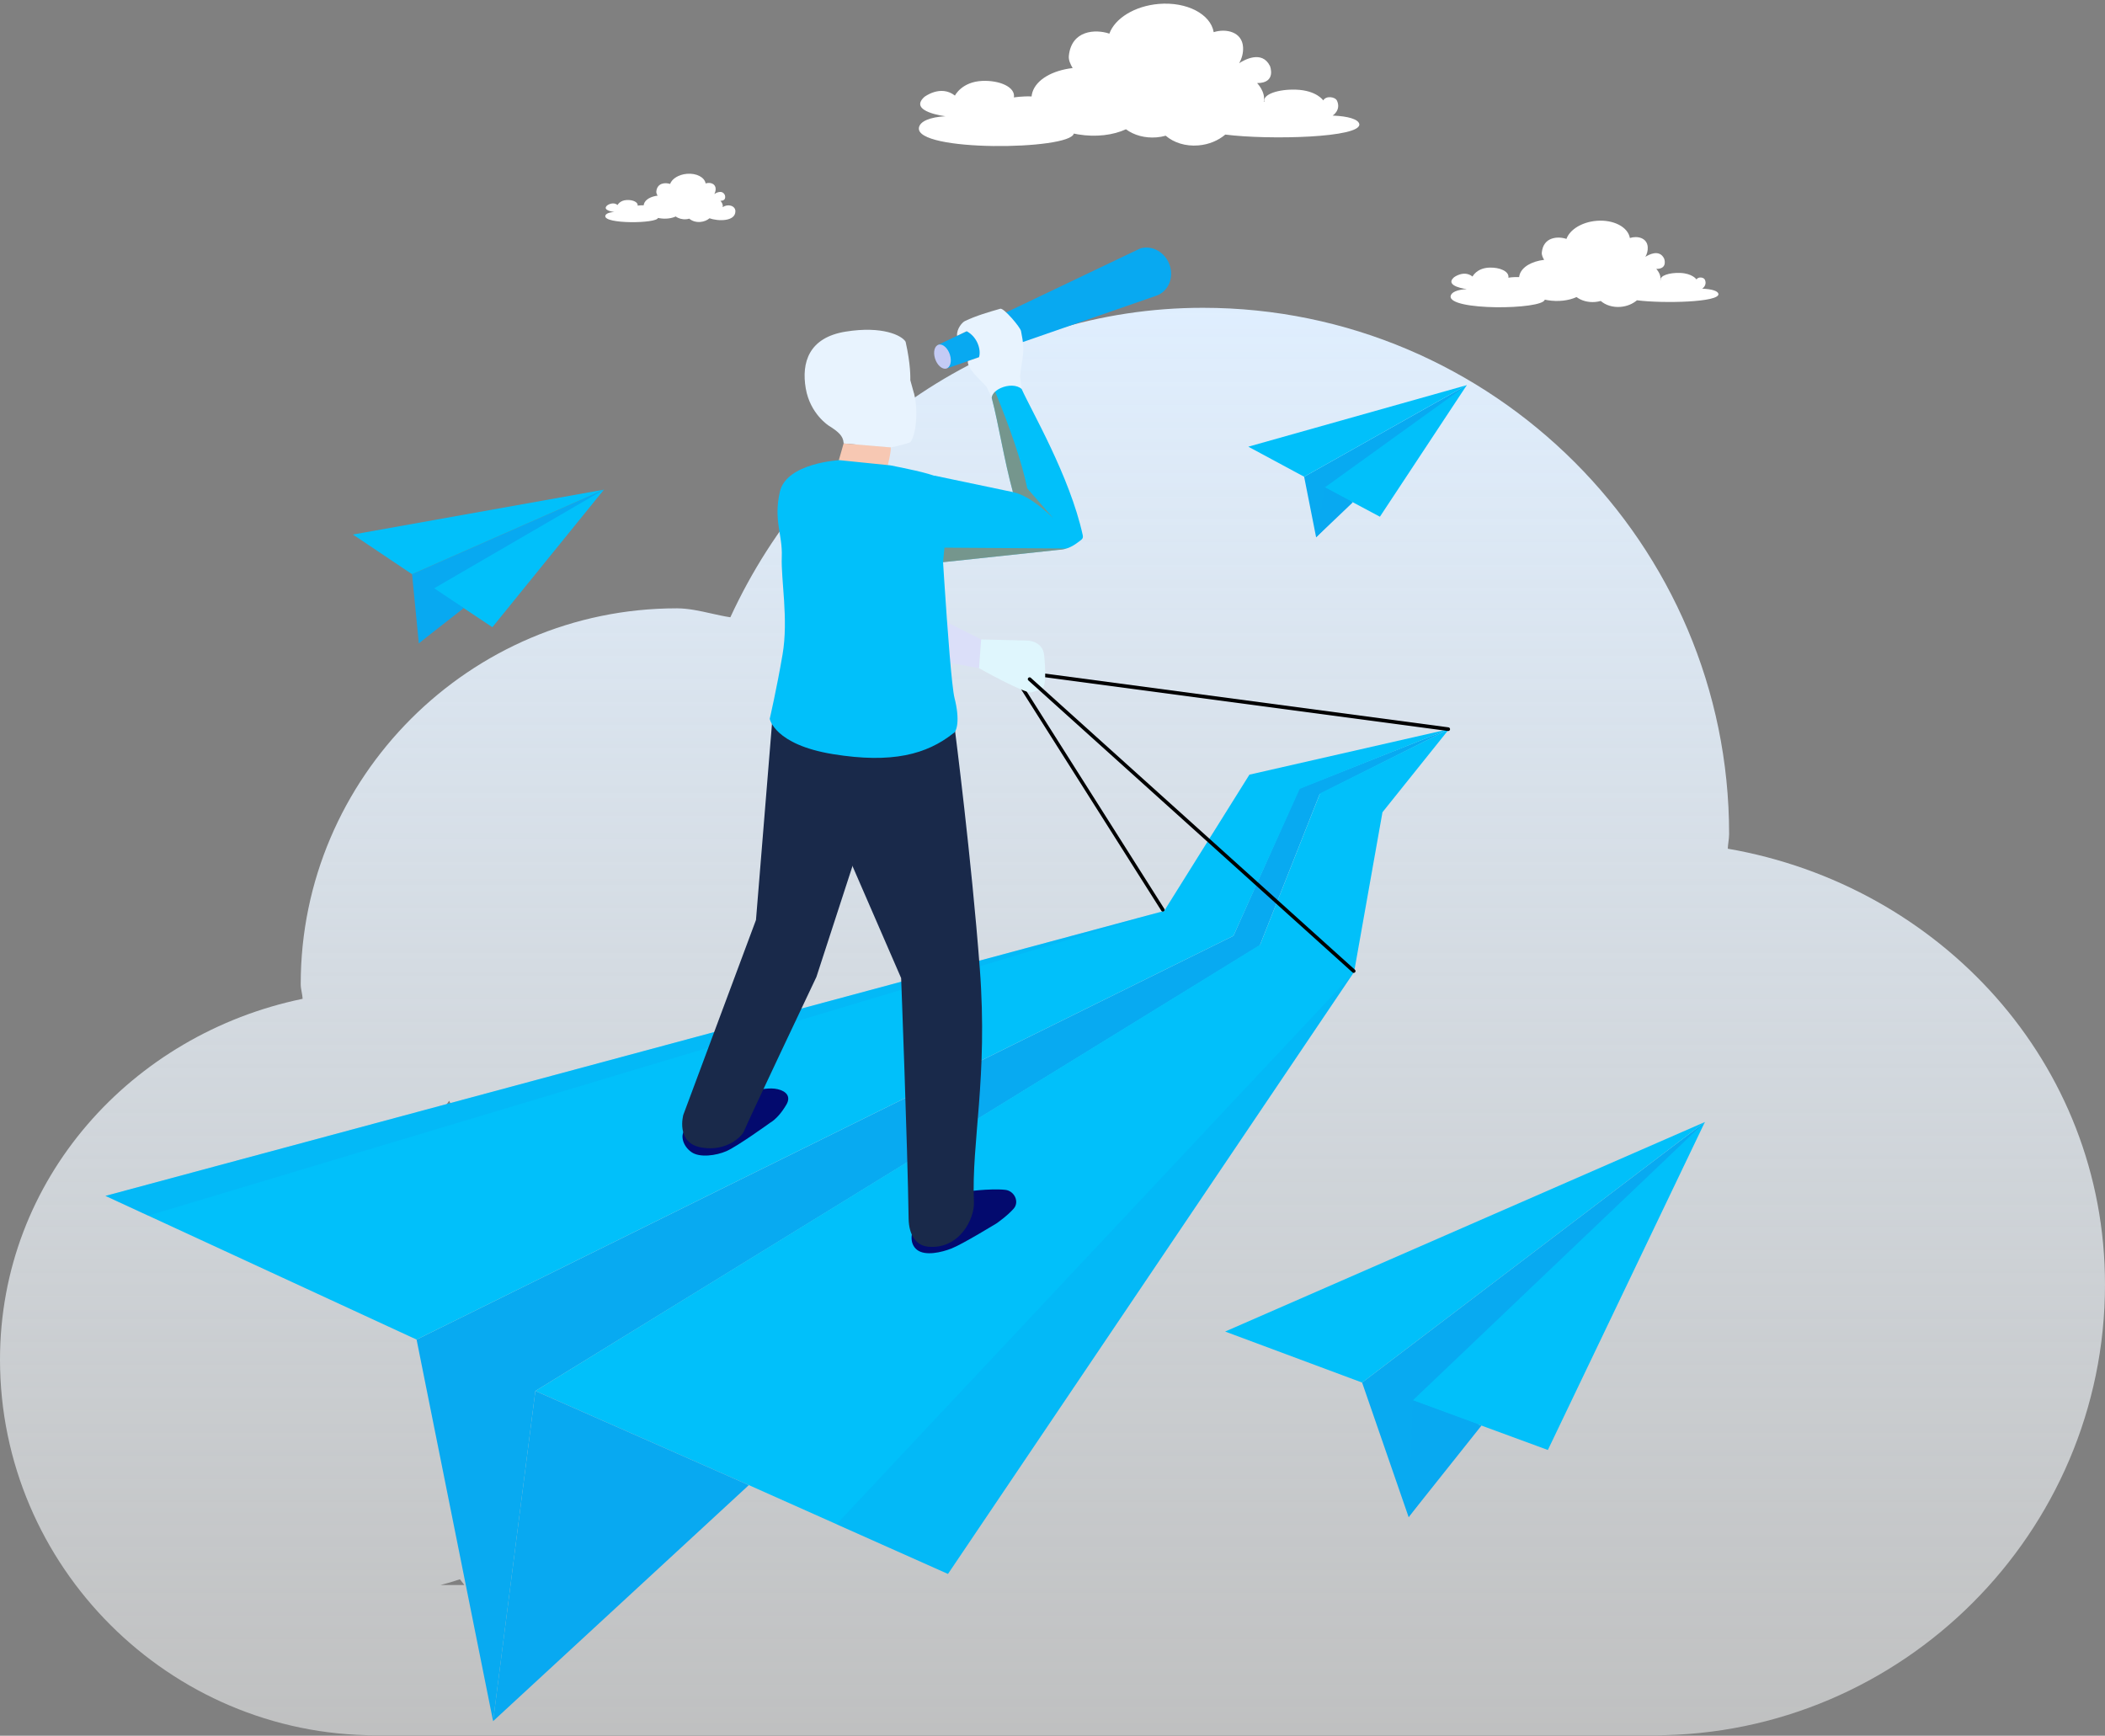 <svg width="519" height="428" viewBox="0 0 519 428" fill="none" xmlns="http://www.w3.org/2000/svg">
<rect x="0" y="0" width="519" height="428" fill="#808080" stroke="none"/>
<path fill-rule="evenodd" clip-rule="evenodd" d="M426.321 205.581C426.321 134.179 368.011 75.898 296.571 75.898C245.517 75.902 201.018 106.75 180.071 152.211C178.47 151.968 176.89 151.614 175.312 151.261C172.554 150.643 169.805 150.028 166.966 150.004C166.918 150.004 166.87 150.004 166.821 150.004C115.856 150.005 74.143 191.696 74.143 242.635V242.746C74.147 243.38 74.264 244.002 74.381 244.625C74.484 245.177 74.588 245.73 74.614 246.292C32.521 254.995 0 290.721 0 335.268C0 386.207 41.713 427.898 92.679 427.898H407.786C468.988 427.898 519 377.912 519 316.742C519 262.019 478.251 218.317 425.996 209.276C426.016 208.722 426.086 208.171 426.156 207.621C426.236 206.992 426.316 206.363 426.321 205.73C426.322 205.703 426.322 205.676 426.322 205.649C426.322 205.627 426.322 205.604 426.321 205.581ZM110.742 271.431C111.001 271.989 111.268 272.543 111.542 273.093C110.999 272.927 110.453 272.768 109.904 272.617C110.199 272.232 110.479 271.836 110.742 271.431ZM108.615 390.841C110.234 390.433 111.827 389.96 113.391 389.426C113.751 389.904 114.118 390.375 114.492 390.841H108.615Z" fill="url(#paint0_linear_808_4274)"/>
<path d="M423.674 72.425C423.508 71.747 422.061 71.276 419.687 71.185C419.687 71.185 420.986 70.374 420.341 68.96C420.068 68.348 418.678 68.174 418.281 68.91C418.281 68.91 417.28 67.397 414.196 67.298C411.599 67.207 409.175 67.968 409.44 69.117C409.44 69.117 409.415 69.117 409.357 69.109C409.68 67.662 408.365 66.313 408.365 66.313C411.309 66.322 410.3 63.758 410.3 63.758C409.101 61.326 406.413 62.856 405.677 63.336C406.099 62.592 406.314 61.773 406.256 60.921C406.115 58.663 403.741 58.084 401.856 58.688C401.393 55.975 397.82 54.098 393.618 54.453C389.987 54.759 387.035 56.629 386.216 58.911C384.124 58.2 380.526 58.398 380.145 62.236C380.079 62.898 380.385 63.518 380.716 64.072C377.697 64.428 375.282 65.784 374.679 67.711C374.612 67.918 374.579 68.116 374.554 68.323C373.107 68.274 371.9 68.472 371.9 68.472C372.164 66.909 369.741 65.875 367.144 65.991C364.051 66.132 363.058 68.191 363.058 68.191C360.908 66.504 358.476 68.389 358.476 68.389C355.995 70.631 361.652 71.292 361.652 71.292C359.279 71.416 357.831 72.061 357.666 72.988C357.012 76.668 380.319 76.395 380.881 73.889C381.105 73.939 381.328 73.98 381.568 74.022C384.223 74.46 386.812 74.121 388.705 73.252C389.888 74.138 391.526 74.609 393.304 74.46C393.775 74.419 394.23 74.336 394.669 74.212C395.868 75.246 397.638 75.833 399.573 75.668C401.153 75.535 402.559 74.931 403.601 74.046C410.069 74.874 424.195 74.543 423.682 72.434L423.674 72.425Z" fill="white"/>
<path d="M335.131 30.544C334.858 29.428 332.485 28.65 328.573 28.501C328.573 28.501 330.706 27.161 329.648 24.837C329.193 23.837 326.919 23.547 326.257 24.763C326.257 24.763 324.619 22.282 319.533 22.108C315.265 21.959 311.279 23.216 311.717 25.094C311.717 25.094 311.667 25.094 311.585 25.077C312.114 22.695 309.947 20.487 309.947 20.487C314.794 20.504 313.123 16.286 313.123 16.286C311.155 12.291 306.73 14.797 305.522 15.583C306.217 14.367 306.564 13.01 306.482 11.604C306.25 7.883 302.346 6.948 299.245 7.932C298.484 3.466 292.604 0.389 285.698 0.968C279.735 1.473 274.871 4.541 273.523 8.296C270.075 7.122 264.169 7.453 263.532 13.763C263.425 14.855 263.938 15.872 264.467 16.782C259.505 17.361 255.526 19.594 254.542 22.77C254.435 23.109 254.377 23.44 254.344 23.779C251.962 23.688 249.985 24.027 249.985 24.027C250.415 21.463 246.429 19.759 242.169 19.95C237.091 20.181 235.445 23.572 235.445 23.572C231.914 20.801 227.911 23.895 227.911 23.895C223.833 27.575 233.13 28.667 233.13 28.667C229.226 28.873 226.844 29.932 226.571 31.454C225.496 37.5 263.83 37.053 264.756 32.934C264.756 32.934 264.757 32.934 264.748 32.934C265.12 33.017 265.493 33.092 265.873 33.149C270.24 33.869 274.499 33.315 277.609 31.876C279.561 33.323 282.249 34.109 285.168 33.869C285.946 33.803 286.69 33.662 287.41 33.464C289.386 35.167 292.298 36.127 295.482 35.854C298.079 35.639 300.395 34.638 302.107 33.182C312.734 34.547 335.975 33.993 335.131 30.528V30.544Z" fill="white"/>
<path d="M181.322 52.098C181.305 50.643 179.345 50.221 178.228 51.073C178.228 51.073 178.212 51.073 178.179 51.073C178.361 50.262 177.625 49.51 177.625 49.51C179.271 49.51 178.708 48.079 178.708 48.079C178.038 46.714 176.533 47.574 176.119 47.839C176.351 47.425 176.475 46.962 176.442 46.483C176.359 45.217 175.036 44.895 173.977 45.234C173.721 43.712 171.719 42.661 169.362 42.86C167.336 43.034 165.674 44.076 165.219 45.358C164.044 44.961 162.035 45.068 161.82 47.219C161.786 47.591 161.96 47.938 162.142 48.244C160.455 48.443 159.098 49.204 158.768 50.287C158.735 50.403 158.71 50.519 158.701 50.626C157.891 50.593 157.213 50.709 157.213 50.709C157.362 49.832 156.005 49.253 154.55 49.319C152.821 49.402 152.259 50.552 152.259 50.552C151.059 49.609 149.695 50.659 149.695 50.659C148.305 51.916 151.473 52.28 151.473 52.28C150.141 52.346 149.331 52.71 149.24 53.231C148.876 55.291 161.919 55.134 162.233 53.736C162.357 53.761 162.481 53.785 162.613 53.81C164.102 54.058 165.55 53.868 166.608 53.38C167.27 53.877 168.188 54.141 169.18 54.058C169.445 54.034 169.701 53.992 169.941 53.918C170.611 54.497 171.604 54.819 172.687 54.728C173.572 54.654 174.358 54.315 174.945 53.819C177.071 54.604 181.346 54.637 181.313 52.082L181.322 52.098Z" fill="white"/>
<path d="M320.303 194.427L304.117 230.76L102.711 330.322L121.576 424.417L131.997 342.992L310.601 233.167L325.373 195.833L357.264 179.805L320.303 194.427Z" fill="#08AAF1"/>
<path d="M325.471 195.615L310.691 232.948L131.996 342.989L184.63 366.205L233.725 388.097L333.865 239.647L340.854 200.288L357.271 179.793L325.471 195.615Z" fill="#01C0FA"/>
<path d="M308.053 191.016L287.029 224.628L26 294.887L102.71 330.318L304.116 230.757L320.459 194.523L357.272 179.793L308.053 191.016Z" fill="#01C0FA"/>
<path d="M121.574 424.416L184.629 366.208L131.995 342.992L121.574 424.416Z" fill="#08A9F1"/>
<path opacity="0.3" d="M233.725 388.103L333.601 240.059L206.25 375.854L233.725 388.103Z" fill="#08A9F1"/>
<path opacity="0.3" d="M26 294.892L287.029 224.633L36.529 299.755L26 294.892Z" fill="#08A9F1"/>
<path d="M286.672 224.778C286.573 224.778 286.465 224.736 286.391 224.662L249.322 166.131C249.14 165.965 249.124 165.676 249.297 165.494C249.471 165.312 249.752 165.295 249.934 165.469L287.003 224C287.185 224.166 287.201 224.455 287.028 224.637C286.937 224.736 286.804 224.786 286.68 224.786L286.672 224.778Z" fill="black"/>
<path d="M357.048 180.251C357.048 180.251 357.04 180.251 357.031 180.251L253.301 166.422C253.053 166.406 252.871 166.183 252.888 165.934C252.904 165.686 253.119 165.48 253.376 165.521L357.106 179.349C357.354 179.366 357.536 179.589 357.519 179.837C357.503 180.077 357.296 180.259 357.056 180.251H357.048Z" fill="black"/>
<path d="M237.479 293.911L225.71 302.306C224.709 303.447 224.015 306.631 226.149 308.228C228.167 309.741 232.12 308.831 234.609 307.855C237.363 306.772 245.742 301.636 245.742 301.636C245.742 301.636 248.421 299.775 249.943 298.013C251.399 296.326 250.084 293.647 247.867 293.398C244.03 292.977 237.488 293.911 237.488 293.911H237.479Z" fill="#030A6E"/>
<path d="M181.721 270.423L168.736 278.817C167.768 279.992 168.306 282.564 170.481 284.094C172.548 285.541 176.609 284.929 179.066 283.871C181.787 282.704 189.851 276.874 189.851 276.874C191.339 276.005 192.795 274.277 193.911 272.341C195.036 270.381 193.87 269.066 191.72 268.57C187.957 267.701 181.721 270.414 181.721 270.414V270.423Z" fill="#030A6E"/>
<path d="M190.411 177.559L186.391 226.852L168.477 274.904C168.477 274.904 166.542 281.752 172.811 282.935C179.08 284.109 183.009 280.189 183.472 278.849C183.935 277.509 201.295 240.887 201.295 240.887L221.806 177.832L190.419 177.559H190.411Z" fill="#19294A"/>
<path d="M235.447 180.002C235.447 180.002 239.532 211.81 241.575 238.822C243.618 265.834 239.474 281.647 240.128 296.435C240.301 300.455 236.621 308.072 228.904 307.427C225.886 307.171 224.083 304.541 224.025 300.496C223.76 282.408 222.18 241.179 222.18 241.179L207.955 208.419C200.611 202.597 193.837 194.93 192.266 179.48L235.447 180.01V180.002Z" fill="#19294A"/>
<path d="M288.403 65.402C287.336 62.251 284.119 60.373 281.15 61.258C281.1 61.275 231.336 85.02 231.336 85.02L233.544 90.809C233.544 90.809 285.136 72.903 285.145 72.903C288.031 71.878 289.462 68.545 288.403 65.41V65.402Z" fill="#08A9F1"/>
<path d="M234.219 87.51C234.716 89.123 234.302 90.628 233.301 90.885C232.284 91.141 231.043 90.033 230.531 88.395C230.018 86.749 230.44 85.219 231.474 84.979C232.499 84.748 233.723 85.881 234.219 87.502V87.51Z" fill="#C4CBF5"/>
<path d="M241.922 157.676L241.392 164.78L221.336 161.034L224.173 148.719L241.922 157.676Z" fill="#DBDFF9"/>
<path d="M225.349 96.941C226.49 101.441 225.828 107.338 224.431 109.058C224.381 109.116 222.272 109.802 219.642 110.331L207.997 109.356C207.997 109.273 207.997 109.182 207.98 109.099C207.856 107.528 206.74 106.461 204.366 104.989C204.366 104.989 199.735 102.094 198.659 95.75C197.584 89.407 199.396 83.237 208.502 81.773C217.599 80.309 222.371 82.732 223.281 84.263C224.571 89.986 224.439 93.129 224.447 93.765C224.447 93.765 225.167 96.305 225.332 96.95L225.349 96.941Z" fill="#E8F3FE"/>
<path d="M217.986 119.64C218.408 116.042 219.681 112.246 219.64 110.328C218.697 110.237 207.995 109.352 207.995 109.352C206.357 114.909 206.506 115.72 203.959 118.722L217.986 119.64Z" fill="#F7C8B3"/>
<path d="M238.339 81.672C241.036 83.12 241.937 86.329 241.383 88.082C241.383 88.082 239.249 88.835 238.629 89.041C238.422 91.043 242.194 94.07 243.277 95.434L244.518 98.073L251.912 95.939L251.515 92.854C251.887 88.082 252.954 87.395 251.738 81.639C251.606 80.738 247.495 75.874 246.627 76.131C243.914 76.908 240.721 77.818 237.893 79.174C237.248 79.481 235.85 81.044 235.966 82.805C235.966 82.805 237.14 82.243 238.339 81.68V81.672Z" fill="#E8F3FE"/>
<path d="M206.978 113.465C206.978 113.465 193.927 114.127 192.289 121.239C190.652 128.352 192.976 131.735 192.752 137.334C192.529 142.933 194.431 152.643 192.951 161.335C191.52 169.755 189.783 177.24 189.783 177.24C189.783 177.24 190.891 183.6 205.365 185.957C219.988 188.339 228.498 185.982 234.99 180.862C235.908 180.449 236.736 177.612 235.346 172.128C233.973 166.695 231.26 117.675 231.26 117.675C228.92 116.599 222.791 115.392 219.5 114.747L206.978 113.473V113.465Z" fill="#01C0FA"/>
<path d="M266.683 133.035C265.724 133.795 264.888 134.416 263.987 134.846C263.664 135.003 263.325 135.144 262.978 135.243C262.349 135.441 261.671 135.557 260.894 135.598L233.071 138.568L230.234 138.865L230.367 117.279L249.736 121.34C247.512 113.169 246.246 104.699 244.509 98.075C244.576 97.52 244.898 97.008 245.361 96.578C245.742 96.214 246.238 95.908 246.776 95.668C248.471 94.907 250.696 94.824 251.903 95.933C254.227 101.176 263.772 117.42 266.956 131.959C267.047 132.356 267.006 132.77 266.675 133.026L266.683 133.035Z" fill="#01C0FA"/>
<path d="M241.92 157.672L253.242 157.953C253.242 157.953 257.08 157.937 257.444 161.584C257.808 165.215 257.857 168.763 257.163 169.557C256.666 170.127 255.691 170.285 254.367 170.715C252.854 171.211 241.391 164.776 241.391 164.776L241.912 157.672H241.92Z" fill="#DFF6FD"/>
<path opacity="0.5" d="M259.628 127.713C256.369 124.628 252.962 122.014 249.745 121.344C247.52 113.173 246.254 104.704 244.518 98.079C244.584 97.525 244.906 97.012 245.369 96.582C248.934 105.341 251.829 113.512 253.284 120.435L259.628 127.721V127.713Z" fill="#EA6C20"/>
<path opacity="0.5" d="M262.978 135.241C262.35 135.44 261.672 135.556 260.894 135.597L232.518 138.624L232.857 135.043L262.978 135.25V135.241Z" fill="#EA6C20"/>
<path d="M333.75 239.899C333.667 239.899 333.593 239.874 333.518 239.825L253.607 167.837C253.401 167.696 253.343 167.424 253.483 167.217C253.624 167.01 253.905 166.952 254.104 167.093L334.014 239.08C334.221 239.221 334.279 239.494 334.138 239.7C334.047 239.833 333.899 239.907 333.741 239.899H333.75Z" fill="black"/>
<path d="M335.834 340.918L347.305 374.092L420.351 276.672L335.834 340.918Z" fill="#08AAF1"/>
<path d="M420.352 276.672L381.637 357.542L348.34 345.301L420.352 276.672Z" fill="#01C0FA"/>
<path d="M420.351 276.672L335.833 340.918L302.064 328.338L420.351 276.672Z" fill="#01C0FA"/>
<path d="M348.339 345.301L347.305 374.091L365.268 351.52L348.339 345.301Z" fill="#08A9F1"/>
<path d="M101.594 141.592L103.264 158.605L148.902 120.742L101.594 141.592Z" fill="#08A9F1"/>
<path d="M148.902 120.742L121.402 154.66L107.02 145.083L148.902 120.742Z" fill="#01C0FA"/>
<path d="M148.9 120.742L101.592 141.592L87.019 131.808L148.9 120.742Z" fill="#01C0FA"/>
<path d="M107.019 145.086L103.264 158.608L114.33 149.957L107.019 145.086Z" fill="#08A9F1"/>
<path d="M321.543 117.556L324.496 132.484L361.647 94.969L321.543 117.556Z" fill="#08AAF1"/>
<path d="M361.645 94.969L340.224 127.414L326.652 120.178L361.645 94.969Z" fill="#01C0FA"/>
<path d="M361.648 94.969L321.544 117.556L307.781 110.145L361.648 94.969Z" fill="#01C0FA"/>
<path d="M326.655 120.184L324.496 132.49L333.552 123.864L326.655 120.184Z" fill="#08A9F1"/>
<defs>
<linearGradient id="paint0_linear_808_4274" x1="259.5" y1="75.898" x2="259.5" y2="427.898" gradientUnits="userSpaceOnUse">
<stop stop-color="#DFEEFE"/>
<stop offset="1" stop-color="#FCFEFF" stop-opacity="0.51"/>
</linearGradient>
</defs>
</svg>
